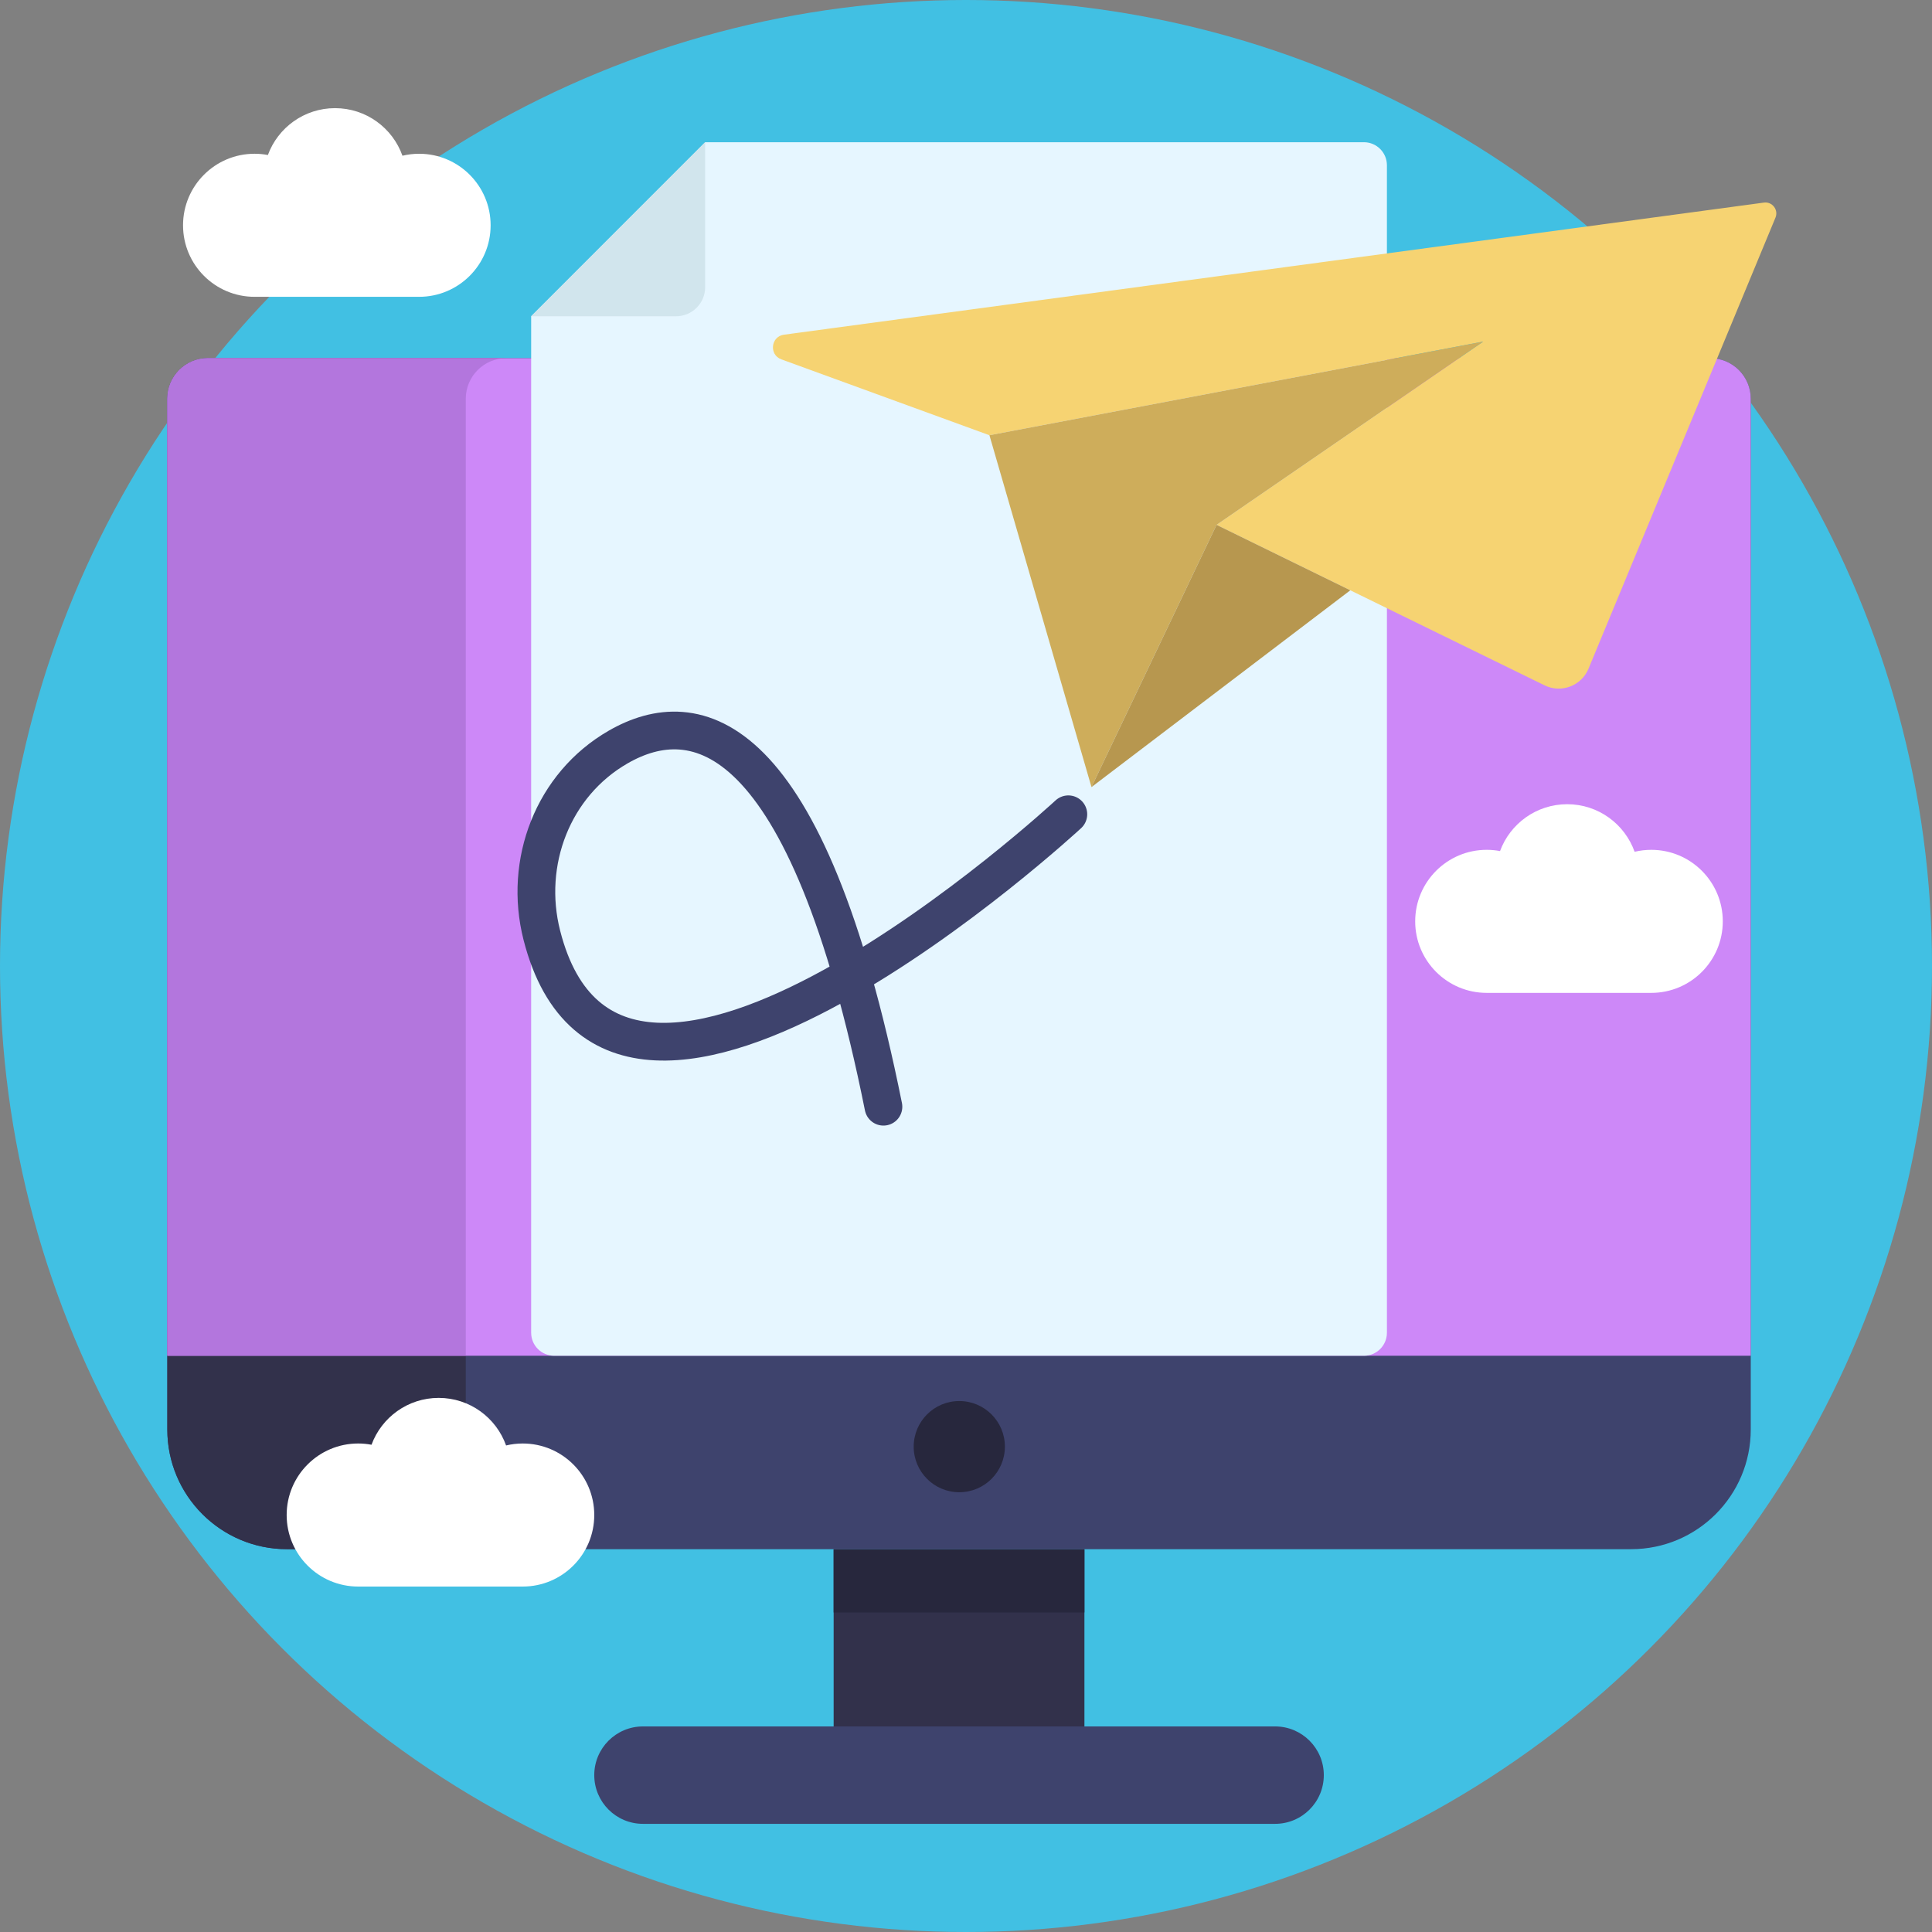 <?xml version="1.0" encoding="iso-8859-1"?>
<!-- Generator: Adobe Illustrator 22.0.1, SVG Export Plug-In . SVG Version: 6.00 Build 0)  -->
<svg version="1.1" xmlns="http://www.w3.org/2000/svg" xmlns:xlink="http://www.w3.org/1999/xlink" x="0px" y="0px"
	 viewBox="0 0 512 512" style="enable-background:new 0 0 512 512;" xml:space="preserve">
<rect x="0" y="0" width="512" height="512" fill="#808080" stroke="none"/>
<g id="BULINE">
	<circle id="XMLID_3096_" style="fill:#41C0E3;" cx="256" cy="256" r="256"/>
</g>
<g id="Icons">
	<g id="XMLID_1703_">
		<g id="XMLID_1717_">
			<rect id="XMLID_1725_" x="220.924" y="410.55" style="fill:#32314B;" width="66.46" height="46.972"/>
			<rect id="XMLID_1724_" x="220.924" y="410.55" style="fill:#27273D;" width="66.46" height="16.763"/>
			<path id="XMLID_1723_" style="fill:#3E436D;" d="M463.97,105.68v273.156c0,17.521-14.204,31.714-31.714,31.714H76.052
				c-17.51,0-31.714-14.193-31.714-31.714V105.68c0-5.943,4.822-10.765,10.754-10.765h398.122
				C459.147,94.915,463.97,99.737,463.97,105.68z"/>
			<path id="XMLID_1722_" style="fill:#32314B;" d="M155.148,410.55H76.055c-17.51,0-31.714-14.193-31.714-31.714V105.68
				c0-5.943,4.822-10.765,10.754-10.765h79.093c-5.932,0-10.754,4.822-10.754,10.765v273.156
				C123.434,396.357,137.638,410.55,155.148,410.55z"/>
			<path id="XMLID_1721_" style="fill:#3E436D;" d="M337.916,483.337H170.393c-7.129,0-12.907-5.779-12.907-12.908l0,0
				c0-7.129,5.779-12.908,12.907-12.908h167.523c7.129,0,12.907,5.779,12.907,12.908l0,0
				C350.823,477.558,345.044,483.337,337.916,483.337z"/>
			<circle id="XMLID_1720_" style="fill:#27273D;" cx="254.223" cy="383.373" r="12.084"/>
			<path id="XMLID_1719_" style="fill:#CD88F8;" d="M463.972,105.68v253.613H44.341V105.68c0-5.943,4.822-10.765,10.754-10.765
				h398.122C459.15,94.915,463.972,99.737,463.972,105.68z"/>
			<path id="XMLID_1718_" style="fill:#B376DD;" d="M134.188,94.915c-5.932,0-10.754,4.822-10.754,10.765v253.613H44.341V105.68
				c0-5.943,4.822-10.765,10.754-10.765H134.188z"/>
		</g>
		<g id="XMLID_1714_">
			<path id="XMLID_1716_" style="fill:#E6F6FF;" d="M367.549,43.796v309.392c0,3.372-2.733,6.105-6.105,6.105H146.867
				c-3.372,0-6.105-2.733-6.105-6.105V83.812l46.113-46.121h174.57C364.816,37.69,367.549,40.424,367.549,43.796z"/>
			<path id="XMLID_1715_" style="fill:#D1E5ED;" d="M186.874,37.69v38.411c0,4.26-3.45,7.711-7.711,7.711h-38.402L186.874,37.69z"/>
		</g>
		<g id="XMLID_1709_">
			<path id="XMLID_1712_" style="fill:#F6D372;" d="M207.065,95.233l55.144,20.109l130.855-24.813l-70.662,48.562l86.915,42.527
				c4.429,2.167,9.768,0.149,11.656-4.406L470.52,57.673c0.856-2.066-0.849-4.282-3.065-3.983L207.773,88.694
				C204.267,89.167,203.742,94.021,207.065,95.233z"/>
			<polygon id="XMLID_1711_" style="fill:#CEAD5B;" points="262.21,115.342 289.253,208.589 322.403,139.09 393.065,90.528 			"/>
			<polygon id="XMLID_1710_" style="fill:#B7974F;" points="289.253,208.589 357.847,156.433 322.403,139.09 			"/>
		</g>
		<path id="XMLID_1708_" style="fill:none;stroke:#3E436D;stroke-width:10;stroke-linecap:round;stroke-miterlimit:10;" d="
			M283.122,215.792c0,0-119.496,110.697-139.528,32.064c-4.927-19.342,2.937-39.94,20.238-49.892
			c20.36-11.712,49.889-6.072,70.289,95.328"/>
		<path id="XMLID_1706_" style="fill:#FFFFFF;" d="M437.6,225.211c-1.519,0-2.995,0.184-4.411,0.521
			c-2.612-7.346-9.622-12.607-17.864-12.607c-8.172,0-15.135,5.171-17.799,12.418c-1.144-0.215-2.322-0.333-3.528-0.333
			c-10.47,0-18.957,8.488-18.957,18.957c0,10.47,8.488,18.957,18.957,18.957H437.6c10.47,0,18.957-8.487,18.957-18.957
			C456.558,233.699,448.07,225.211,437.6,225.211z"/>
		<path id="XMLID_1705_" style="fill:#FFFFFF;" d="M111.066,40.748c-1.519,0-2.995,0.184-4.411,0.521
			c-2.612-7.346-9.622-12.607-17.864-12.607c-8.172,0-15.135,5.171-17.799,12.418c-1.144-0.215-2.322-0.333-3.528-0.333
			c-10.47,0-18.957,8.488-18.957,18.957c0,10.47,8.488,18.957,18.957,18.957h43.602c10.47,0,18.957-8.487,18.957-18.957
			C130.023,49.236,121.536,40.748,111.066,40.748z"/>
		<path id="XMLID_1704_" style="fill:#FFFFFF;" d="M138.528,382.542c-1.519,0-2.995,0.184-4.411,0.521
			c-2.612-7.346-9.622-12.607-17.864-12.607c-8.172,0-15.135,5.171-17.799,12.418c-1.144-0.215-2.322-0.333-3.528-0.333
			c-10.47,0-18.957,8.488-18.957,18.957c0,10.47,8.488,18.957,18.957,18.957h43.602c10.47,0,18.957-8.487,18.957-18.957
			C157.485,391.029,148.998,382.542,138.528,382.542z"/>
	</g>
</g>
</svg>
